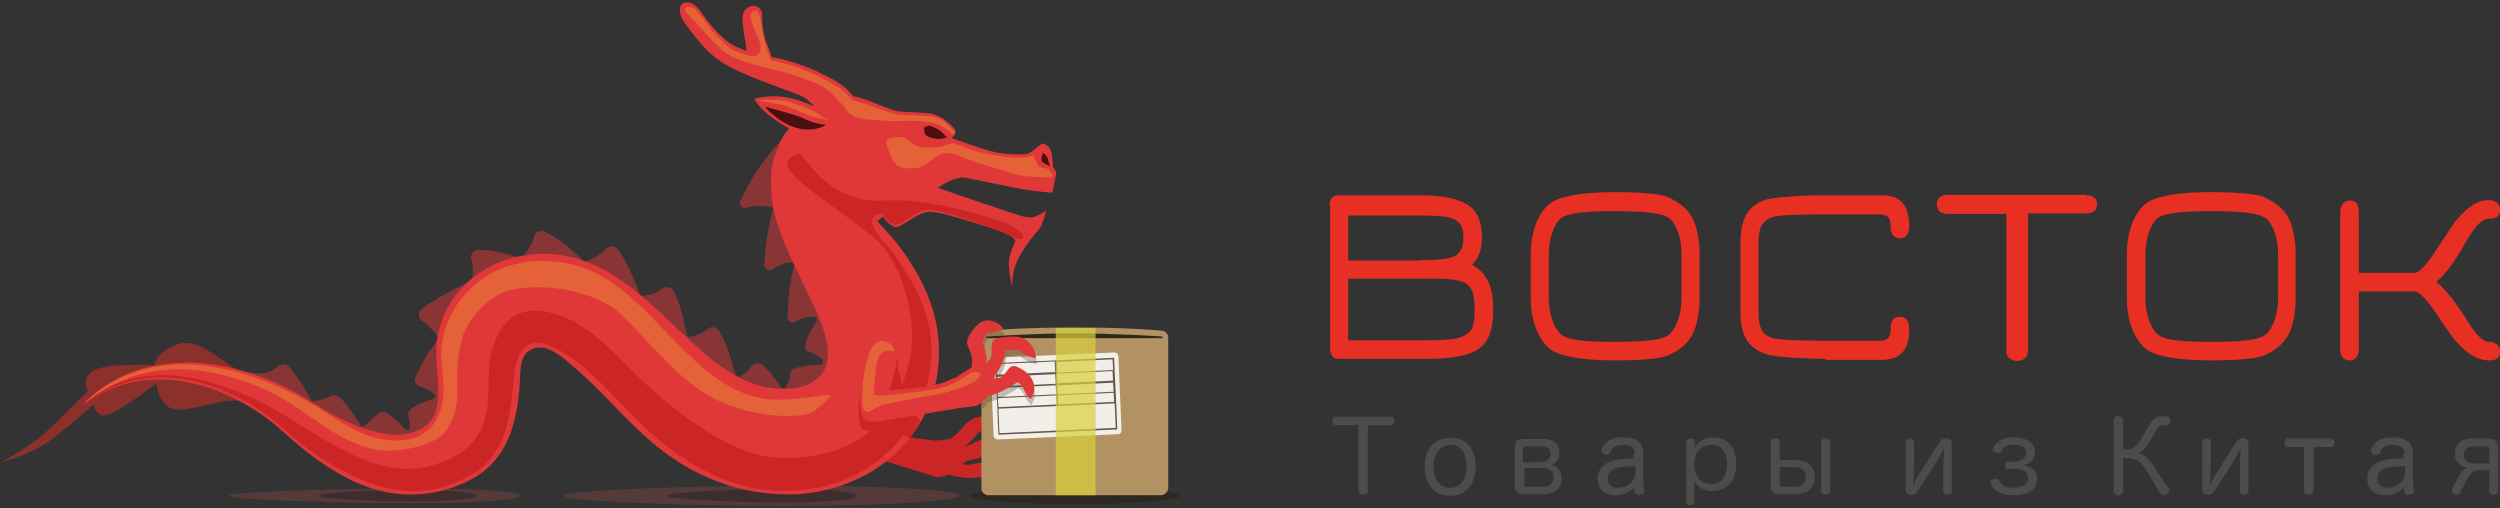 <svg xmlns="http://www.w3.org/2000/svg" width="300" height="61" viewBox="0 0 300 61"><rect x="0" y="0" width="300" height="61" fill="#333333" stroke="none"/><g fill="none" fill-rule="nonzero"><path fill="#794345" d="M115.223 59.49c0 .637-9.427 1.21-21.02 1.21-11.592 0-26.496-.509-26.496-1.21 0-.636 14.84-1.21 26.497-1.21 11.656 0 21.019.51 21.019 1.21z" opacity=".5"/><path fill="#2F2526" d="M102.866 59.49c0 .446-3.885.828-8.662.828-4.777 0-14.14-.382-14.14-.828 0-.445 9.3-.828 14.14-.828s8.662.319 8.662.828z" opacity=".6"/><ellipse cx="128.981" cy="59.49" fill="#2D271C" opacity=".8" rx="12.611" ry="1"/><path fill="#794345" d="M62.484 59.49c0 .51-5.796.892-12.994.892-7.197 0-22.038-.382-22.038-.892S42.293 58.6 49.49 58.6c7.198 0 12.994.382 12.994.891z" opacity=".5"/><path fill="#2F2526" d="M57.134 59.49c0 .383-3.44.701-7.644.701-4.203 0-11.273-.318-11.273-.7 0-.383 7.07-.701 11.273-.701 4.204 0 7.644.318 7.644.7z" opacity=".6"/><path fill="#E72F24" d="M29.108 44.65c-1.783-.51-5.032-4.204-7.643-3.376-2.675.828-2.994 2.548-2.994 2.548s-6.178-.319-7.452.764c-1.337 1.146-.446 2.293-.446 2.293s-3.821 3.885-5.477 5.35C3.312 53.758 0 55.541 0 55.541s3.44-1.019 5.35-2.229c1.911-1.21 5.924-4.84 5.924-4.84s-.191.7.828 1.337 6.688-3.822 6.688-3.822-.064 1.72 1.465 2.867c1.528 1.146 6.242-1.274 8.853-.701-.063-.573 0-2.994 0-3.503z" opacity=".5"/><path fill="#4C0F0F" d="M91.274 12.611s.955 1.21 1.529 1.657c.573.445 1.847 1.21 2.293 1.273.445.064 3.375.51 3.375.51l1.402-1.083-2.102-1.146-4.905-1.593-1.592.382zM124.65 18.726l.446-.828.764.764.255 1.02.191.7-1.274-.573zM113.885 16.242s-.764-.7-1.21-.955c-.446-.191-1.401-.574-1.72-.383-.318.128-.573.765-.51 1.02.128.318.893 1.465 1.466 1.337.573-.127 1.91-.637 1.91-.637l.064-.382z"/><path fill="#CC2525" d="M118.535 54.522c.637.446.892 1.083 2.23 2.42.509-.827.381-1.783-.192-2.674-.382-.574-1.337-1.593-2.102-1.657-.828 0-1.847.765-2.675.956.7-.573 1.274-1.21 1.656-1.72 1.529-.637 1.656.255 3.185.764.318-2.42-2.612-3.312-4.331-2.101-.7.51-1.21 1.4-1.911 1.91-.127.064-.191.128-.319.255-.382.064-1.337.191-1.91.191-.701-.063-3.886-.51-3.886-.51s-.828 1.083-1.274 1.53c-.445.382-1.337 1.273-1.337 1.273s5.732 1.784 6.56 2.038c.446.192 1.147-.063 1.656-.254 1.465.51 3.058.446 3.695.318.254.128.573.191.828.446.446.51.51 1.083 1.146 1.401.7-1.337.128-2.93-1.274-3.503-.891-.318-1.91.446-2.739.064l.383-.319c1.082-.19 2.101-.573 2.611-.828z"/><path fill="#E03838" d="M126.37 20.064s-.064-1.784-.383-2.23c-.318-.445-.764-.7-1.019-.573-.19.128-1.274 1.147-1.72 1.21-.828.128-2.42.064-3.694-.19-1.274-.192-5.35-1.72-5.35-1.72s.7-.51.382-1.02c-.318-.445-1.656-1.72-2.866-1.91-1.274-.192-3.121-.128-4.14-.319-1.02-.191-3.758-1.529-4.969-1.72-.063 0-.19 0-.254-.063-.892-1.21-2.23-1.975-3.63-2.612-1.466-.764-2.93-1.274-4.523-1.72-.51-.127-1.02-.254-1.593-.318-.19-.446-.318-.955-.382-1.083-.51-1.21-.828-2.548-.764-3.885.064-1.72-2.293-1.529-2.357.127-.063.892.191 1.975.319 2.866.063.383.127.828.19 1.21-.763-.254-1.528-.573-2.165-1.018-.891-.637-1.72-1.593-2.42-2.42-.573-.638-1.338-2.23-2.293-2.358-1.529-.254-1.274 1.338-.764 2.166.7 1.02 1.464 1.975 2.293 2.93 2.229 2.611 5.35 3.567 8.407 4.777 1.147.446 2.293.828 3.376 1.274.637.255 1.146.764 1.592 1.21l-.063.064c-1.083-.51-2.166-.892-3.376-1.083-2.038-.318-3.694.191-3.694.191s.573 1.338 3.184 2.994c.319.19 1.02.573 1.02.573s-.51.382-1.147 1.783c-.637 1.402-1.21 2.994-1.02 5.223 0 1.402.256 2.803.638 4.077 1.274 4.267 3.821 8.344 5.35 12.293 1.529 3.949.764 5.923-.955 7.006-.892.573-1.911.892-3.95.828-4.904-.063-8.662-3.758-12.038-6.879-3.567-3.376-7.197-7.07-11.974-8.599-7.77-2.484-16.624 1.975-17.261 10.51-.255 3.376 1.72 8.535-2.484 10.127-3.758 1.465-9.363-1.528-12.42-3.503-8.217-5.223-19.619-7.388-27.326 0l.128.128c7.58-5.542 17.325-2.357 23.694 3.375 2.994 2.74 6.688 5.542 10.637 6.816 3.949 1.274 8.344.891 11.975-1.083 4.267-2.23 5.477-6.752 5.796-11.21.127-1.593-.191-3.95 1.783-4.523 1.784-.51 3.63 1.338 4.905 2.42 3.949 3.377 7.07 7.58 11.4 10.574 4.523 3.185 9.746 4.777 15.287 4.522 9.618-.637 17.262-7.707 16.943-17.643-.127-4.267-1.847-7.962-4.204-11.338-.891-1.273-2.038-2.547-3.184-3.757.382-.319.637-.574.637-.574s.573.828 1.337 1.21c.764.383 2.612-1.656 4.204-1.783 1.465-.127 8.471 2.293 8.471 2.293s1.975.764 1.911 1.21c-.064.191-.637 1.401-.764 2.293-.128 1.21.382 3.249.382 3.249s-.127-1.784.7-3.376c.701-1.338 1.975-3.058 2.485-3.503.446-.51.891-2.293.891-2.293s-.891.573-1.465.764c-.573.127-1.082 0-1.91-.255-.701-.19-9.618-3.248-9.618-3.248s1.91-1.465 3.312-1.21c1.401.254 5.923 1.21 6.688 1.337 2.293.382 3.758.446 3.758.446s.382-1.975.446-2.357c0-.19-.383-.7-.383-.7zm-31.338-4.905c-1.975-.764-3.249-2.356-3.249-2.356s3.058.764 4.332 1.273c1.656.828 2.866.892 2.993.892 0 .064-1.72 1.147-4.076.191zm17.643 1.529c-.255 0-1.083-.127-1.465-.382-.382-.255-.318-1.02-.318-1.02s.382-.254.7-.19c.255.063.828.318 1.21.573.255.19.829.828.829.828s-.701.19-.956.19zm12.293 2.548c-.064-.255.191-.892.191-.892.064 0 .51.382.573.7.064.32.255.892.255.892s-.955-.382-1.019-.7z"/><path fill="#CC2525" d="M109.108 52.611c-.573-.382-1.401-1.019-2.802-1.082-2.23-.064-3.058.7-3.185-.956-.127-1.21-.191-2.42.127-4.331.319-1.783.956-3.44.956-3.503.382-.956 1.401-1.401 2.357-1.02.955.383 1.464 1.084 1.146 2.357 0 0 .955 3.249 1.083 4.841.19-.127 1.019.7 1.656 1.593-.319.764-.828 1.465-1.338 2.101z"/><path fill="#E03838" d="M93.885 16.624s-1.91 2.23-2.802 3.503c-.892 1.274-2.166 3.822-2.166 3.822-.318.446 0 1.02.573 1.02 0 0 .701-.256 1.465-.256.765 0 1.593.128 1.593.128.127.063.255.19.19.382 0 0-.381 1.274-.636 2.93-.255 1.656-.382 3.503-.382 3.503-.064.51.382.892.891.7 0 0 .574-.381 1.21-.636.638-.255 1.147-.255 1.147-.255.191 0 .319.191.319.382 0 0-.446 1.847-.574 3.121-.127 1.274-.19 2.994-.19 2.994-.064.446.381.828.764.7 0 0 .51-.318 1.21-.51.7-.19 1.21-.127 1.21-.127.255 0 .446.255.318.51 0 0-.955 1.274-1.273 2.42-.128.51-.319 1.083.382 1.274 1.019.319 1.465.892 1.465.892.318.191.19.637-.128.637 0 0-1.72.064-2.866.382-.573.128-.7.319-.764.637 0 0 0 .764-.51 1.592-.19.383-.446.319-.637.128 0 0-.51-.828-.955-1.401-.446-.574-1.083-1.147-1.083-1.147-.318-.446-.955-.446-1.401-.127 0 0-.191.318-.637.764s-.764.51-.764.51c-.192.19-.51.127-.574-.128 0 0-.51-1.656-.891-2.866-.383-1.147-1.02-2.23-1.02-2.23-.19-.509-.828-.764-1.273-.509 0 0-.51.446-1.147.7-.637.32-1.02.32-1.02.32-.19.127-.445 0-.509-.192 0 0-.318-1.656-.637-2.802-.318-1.147-.828-2.23-.828-2.23-.127-.51-.764-.828-1.273-.637 0 0-.637.446-1.274.7-.637.256-1.21.256-1.21.256-.192.063-.383 0-.446-.191 0 0-.51-1.465-1.21-2.93-.701-1.465-1.274-2.23-1.274-2.23a.974.974 0 0 0-1.402-.382s-.446.446-1.146.956c-.765.445-1.274.637-1.274.637a.544.544 0 0 1-.446 0s-1.146-1.21-2.23-2.039c-1.082-.828-2.229-1.4-2.229-1.4-.445-.383-1.146-.192-1.4.318 0 0-.065.51-.447 1.21a41.45 41.45 0 0 1-.891 1.337c-.064.128-.255.191-.383.191 0 0-1.146-.382-2.484-.7C58.6 29.936 57.643 30 57.643 30c-.637-.127-1.146.382-1.146.955 0 0 .19.446.255 1.147.063.7-.128 1.401-.128 1.401a.35.35 0 0 1-.19.319s-1.211.446-2.995 1.465c-1.783 1.019-2.675 1.656-2.675 1.656-.573.318-.637 1.082-.19 1.528 0 0 .445.255.891.701.446.446 1.02 1.146 1.02 1.146a.392.392 0 0 1 .063.446s-.765.956-1.465 2.102c-.637 1.21-1.147 2.166-1.147 2.166-.318.51-.127 1.083.382 1.337 0 0 .637.192 1.02.383.382.19.7.445.7.445.255.128.255.51 0 .637 0 0-.764.255-1.274.446-.573.191-1.21.637-1.21.637-.382.191-.637.573-.573.956 0 0 .255.828.191 1.4 0 .383-.382.383-.637.192 0 0-.51-.573-.892-.955-.446-.383-1.019-.828-1.019-.828a.969.969 0 0 0-1.274 0s-.318.254-.764.636c-.446.446-.828.765-.828.765a.337.337 0 0 1-.51-.064c-.7-1.21-1.465-2.23-2.293-3.185-.254-.318-.637-.445-1.082-.382a7.852 7.852 0 0 1-2.166.7.306.306 0 0 1-.382-.127c-.764-1.464-1.593-2.802-2.548-3.885-.255-.382-.764-.51-1.21-.318-1.083.764-1.465 1.337-4.204.764l8.471 4.65 8.217 4.14 6.05-.637 2.549-5.096-.382-7.834 3.312-5.287 5.414-2.165 6.815.127 6.879 4.013 5.287 5.16 6.114 4.394 5.669 1.783 3.312-.573 3.185-2.802v-5.16L95.86 30l-1.72-6.306.064-5.796-.319-1.274z" opacity=".5"/><path fill="#CC2525" d="M109.172 37.389c.955 5.159-.573 9.49-3.885 13.439-2.803 3.312-7.898 4.331-12.23 4.076-4.904-.254-11.146-4.65-16.114-9.363-3.567-3.375-6.56-7.26-11.529-8.152-2.994-.574-5.732.828-6.624 5.796-.637 3.312 1.401 9.618-5.796 12.293-5.35 1.974-9.81.063-17.134-4.586-8.217-5.287-18.153-8.663-25.287-2.803l-.446.51c7.707-6.242 17.707-2.74 24.077 2.993 2.993 2.74 7.006 5.35 10.955 6.625 3.95 1.273 7.452.891 11.083-1.083 4.268-2.23 4.968-6.56 5.35-11.02.128-1.592.319-4.394 2.293-4.904 1.784-.51 4.905 1.784 6.179 2.866 3.949 3.376 6.688 7.262 11.019 10.255 4.522 3.185 9.172 4.968 14.65 4.523 9.171-.701 15.732-7.389 16.05-16.561.128-4.268-1.974-8.217-4.394-11.656-.892-1.274-2.166-2.166-2.803-4.013.127-1.019 1.274-1.019 1.274-1.019s.573.956 1.337 1.338c.765.382 2.548-1.656 4.077-1.784 1.465-.127 7.134 1.975 8.408 2.42 1.273.446 2.611 1.466 3.057 1.02.446-.51-1.529-1.72-2.357-1.975-.51-.127-5.732-1.974-10.7-2.484-1.02-.127-2.293-.127-4.013-.064-6.433.255-9.3-5.796-9.81-5.668-4.33 1.4 2.294 4.713 8.472 9.681 2.166 1.465 4.013 4.714 4.841 9.3z"/><path fill="#E56239" d="M97.643 49.363c-1.082.828-7.77 1.147-13.184-2.23-3.95-2.483-7.898-7.706-10.319-9.744-2.866-2.42-8.535-3.44-12.42-2.676-3.503.701-5.669 4.013-6.179 5.605-1.592 5.414.446 7.516-1.91 11.21-1.338 2.103-6.497 2.994-8.918 2.357-5.923-1.592-8.216-5.541-14.904-7.961-7.452-2.676-13.63-2.039-19.108 2.038-.064-.064.254-.255.254-.319 7.516-6.433 18.026-4.012 26.242.7 2.485 1.402 5.16 3.568 7.899 4.205 3.566.828 6.178.063 7.388-2.42 1.465-2.867.255-5.924.51-8.472.254-2.484 1.21-4.522 2.866-6.37 3.12-3.566 7.898-4.585 12.42-3.63 4.968 1.02 8.535 4.968 11.975 8.535 3.63 3.694 7.643 7.834 13.248 7.77 5.478-.127 8.217-1.783 4.14 1.402zM114.522 15.796s-.955-1.083-1.401-1.337c-.446-.255-1.083-.446-1.529-.51-.446-.064-3.12-.127-3.758-.191-.637-.064-3.566-1.147-4.14-1.338-.637-.19-1.401-.382-1.401-.382s-.382-.573-1.21-1.21c-.765-.637-3.63-2.166-5.542-2.803-1.91-.573-3.057-.828-3.057-.828s-.51-1.273-.828-2.611c-.318-1.656-.446-3.44-1.02-3.312-1.719.382 1.147 3.694.574 4.84-.127.255-.382.638-.892.638-.254 0-1.847-.383-2.675-.956-.764-.637-1.91-1.72-2.484-2.484-.573-.764-1.465-2.038-1.783-2.23-.319-.19-.828-.381-1.083-.127-.255.255.318.828.51 1.02.891.955 2.738 2.993 3.503 3.694 1.21 1.146 2.293 1.656 6.305 2.611 3.376.828 6.051 1.911 6.752 2.548.7.637 1.847 1.783 2.102 2.23.892 1.464 2.484 1.21 5.16 1.464.827.064 2.993-.127 4.267.064.828.127 1.656.191 2.547.828.446.318.701.7 1.02.7.318 0 .063-.318.063-.318zM114.522 17.197s1.593.637 2.675.956c1.083.318 3.631.764 4.714.764 1.083 0 1.783-.063 1.974-.255.191-.19.574 1.147.765 1.338.254.191 1.146.127 1.274.446.127.318.764.828 0 .828-.765 0-3.121-.064-3.95-.319-.828-.254-5.413-1.592-6.369-2.038-.955-.446-1.974-.7-2.548-.51-.573.192-2.356 1.784-3.12 1.784-.765 0-1.975.127-2.485-.573-.573-.764-1.274-2.484-1.083-2.803.192-.318 1.911-.51 2.293-.254.383.254 1.147 1.019 1.72 1.082.573.064 2.484.128 2.866-.127.383-.255 1.274-.319 1.274-.319zM90.955 12.038s2.23-.127 2.994 0c.764.128 3.44 1.083 3.758 1.338.382.255 1.656 1.019 1.656 1.019s-1.783-.319-2.484-.637c-.7-.255-2.42-1.083-3.185-1.21a169.92 169.92 0 0 1-2.739-.51z"/><path fill="#B29262" d="M139.3 59.427h-20.701a.843.843 0 0 1-.828-.828v-18.09c0-.445.382-.827.828-.827 0 0 3.567-.383 10.382-.383 6.751 0 10.382.383 10.382.383.446 0 .828.382.828.828v18.089c-.064.446-.446.828-.892.828z"/><path fill="#F2EFEB" d="M134.204 52.102l-14.522.637c-.192 0-.383-.191-.446-.382l-.382-8.981c0-.191.19-.382.382-.446l14.522-.637c.191 0 .382.191.446.382l.382 8.981c0 .255-.191.446-.382.446z"/><path fill="#665949" d="M134.076 51.529l-.127-3.058-.064-1.465-.063-1.082-.064-1.53-.064-1.464-14.267.637.063 1.465.064 1.529.064 1.082.064 1.465.127 3.058 14.267-.637zm-14.33-3.758l7.006-.319.063 1.083-7.006.319-.064-1.083zm7.26.764l-.063-1.083 6.688-.318.063 1.083-6.688.318zm6.625-1.529l-6.688.319-.064-1.083 6.688-.318.064 1.082zm-14.013-1.783l7.006-.319.064 1.147-7.006.318-.064-1.146zm7.197-.382l6.688-.319.064 1.147-6.688.318-.064-1.146zm6.752-.446l-6.688.318-.064-1.274 6.688-.318.064 1.274zm-14.013-.7l7.007-.32.063 1.275-7.006.318-.064-1.274zm.128 2.866l7.006-.319.064 1.083-7.007.318-.063-1.082zm14.076 1.847l.127 2.93-13.949.637-.127-2.93 13.949-.637z"/><path fill="#2D271C" d="M139.49 40.573h-21.146v-.19s5.86-.383 10.573-.383c4.714 0 10.573.382 10.573.382v.191z"/><path fill="#DBCF3B" d="M126.688 39.363h4.777v20.064h-4.777z" opacity=".7"/><path fill="#4C3F2E" d="M122.166 46.56c.828.446.7 1.274 1.592 2.039 1.083-1.656.064-3.121-1.465-3.822-1.147-.573-1.147.637-2.102 1.21l-.764.191.063-.446c.765-.955 1.21-1.783 1.274-2.93.574-.127 1.338-.063 1.656-.19.191.573 1.529 1.019 2.039 1.082-.191-1.592-1.147-2.611-2.676-2.611-.573 0-2.165.063-2.484.51-.382.573.064 1.72-.445 2.292l-.446.446c.127-.892.063-1.528-.383-2.611.064-.128.51-1.147.574-1.083.573.064 1.401-.255 1.91-.51-.127-.254-.382-.445-.573-.573-.828.064-1.274.128-1.274.128a.843.843 0 0 0-.828.828v8.598c.319-.254.574-.573.765-.828.127-.063.19-.063.255-.063 1.592-.446 3.248-1.593 3.312-1.656z" opacity=".3"/><path fill="#E03838" d="M122.166 44.076c-1.147-.573-1.147.637-2.102 1.21l-.765.192.064-.446c.764-.956 1.21-1.784 1.274-2.93.573-.127 1.338-.064 1.656-.191.191.573 1.529 1.019 2.038 1.083-.19-1.593-1.146-2.612-2.675-2.612-.573 0-2.166.064-2.484.51-.382.573.064 1.72-.446 2.293l-.446.446c.128-.892.064-1.53-.382-2.612.064-.127.51-1.146.573-1.083.574.064 1.402-.254 1.911-.51-.51-.764-1.592-1.146-2.42-.891-.7.255-1.847 1.656-1.911 2.484 0 .637.573 1.274.573 2.038v.956c-.19.19-.828.573-1.401.955a7.07 7.07 0 0 1-1.02.573s-.572 1.338-.764 1.911c-.19.573-.573 1.784-.573 1.784s3.249-.382 4.14-.51c.574-.127 1.083-.7 1.465-1.146.128-.064.191-.064.255-.064 1.592-.446 3.249-1.592 3.376-1.656.828.446.7 1.274 1.592 2.038 1.02-1.72 0-3.12-1.528-3.822z"/><path fill="#E03838" d="M105.732 50.51c-2.165.318-2.356-.192-2.484-1.911-.127-1.21-.318-1.529 0-3.44.319-1.783.956-3.44.956-3.503.382-.955 1.401-1.401 2.357-1.02.955.383 1.464 1.084 1.146 2.358 0 0-.255 1.082-.573 2.42-.255 1.02-.382 1.147-.446 1.465 1.91-.318 5.287-.255 7.388-1.338.956-.51.637.51.828 1.53.192 1.018.637 1.783-.318 1.974-.7.127-6.752 1.146-8.854 1.465z"/><path fill="#E56239" d="M106.943 41.338c-.255-.255-1.02-.51-1.402-.383-.51.191-1.019.637-1.337 1.784-.446 1.465-.7 2.993-.7 4.076 0 .828-.256 2.548.572 2.612.319 0 .828-.446 1.465-.7.637-.256 3.058-.702 4.077-.893 1.783-.318 3.248-.573 4.013-.764 1.528-.446 2.547-.892 3.057-1.146.955-.51 1.083-1.083.892-1.147-.51-.255-1.02-.127-1.402.191-.446.319-1.783 1.21-3.312 1.593-2.484.573-6.56.828-7.07.891-.446.064-.955-.127-.955-.127s.19-2.548.255-3.057c.063-.701.318-1.657.828-1.975.318-.191.955-.318 1.146-.064.255 0 .191-.637-.127-.891z"/><path fill="#E72F24" d="M159.554 24.777c0-.892.319-1.338 1.02-1.338h9.808c2.612 0 4.459.383 5.669 1.083 1.146.7 1.783 2.039 1.783 3.886 0 1.465-.382 2.611-1.21 3.375 1.656.828 2.548 2.485 2.548 5.032v.574c0 1.465-.255 2.611-.764 3.439-.51.828-1.338 1.401-2.484 1.72-1.083.318-2.612.51-4.523.51h-10.764c-.7 0-1.02-.447-1.02-1.338V24.777h-.063zm10.892 6.433c1.401 0 2.42-.064 3.185-.19.7-.128 1.273-.383 1.528-.829.319-.382.446-.955.446-1.72 0-.764-.127-1.274-.446-1.656-.318-.382-.828-.637-1.528-.764-.701-.127-1.784-.191-3.185-.191h-8.663v5.414h8.663v-.064zm-8.663 2.23v7.388h9.618c1.593 0 2.803-.064 3.503-.255.765-.19 1.274-.51 1.593-.955.318-.446.446-1.21.446-2.23v-.509c0-1.02-.128-1.783-.446-2.23-.255-.509-.765-.827-1.465-.955-.7-.19-1.72-.255-3.121-.255h-10.128zM203.949 35.924c0 1.528-.318 3.312-.955 4.394-.637 1.083-1.529 1.72-2.74 2.293-1.146.574-4.904.637-6.432.637-2.357 0-6.625-.19-8.026-1.528-1.401-1.338-2.102-3.567-2.102-5.86v-5.414c0-2.293.7-4.586 2.102-5.86 1.401-1.338 5.669-1.529 8.026-1.529 1.528 0 5.286.064 6.433.637 1.146.574 2.102 1.21 2.739 2.293.637 1.083.955 2.867.955 4.395v5.542zM193.758 25.35c-1.783 0-5.541 0-6.497.892-.955.892-1.401 2.675-1.401 4.331v5.223c0 1.656.51 3.44 1.465 4.331.955.892 4.713.892 6.497.892 1.783 0 5.541 0 6.496-.892.956-.891 1.465-2.675 1.465-4.33v-5.224c0-1.656-.445-3.44-1.4-4.331-1.02-.892-4.778-.892-6.625-.892zM219.045 43.057c-1.911 0-5.86-.19-6.943-.51-1.083-.318-1.91-.89-2.484-1.719-.51-.828-.764-1.974-.764-3.44v-8.28c0-1.465.254-2.611.764-3.44.51-.827 1.274-1.4 2.357-1.719 1.019-.318 4.777-.51 6.496-.51h7.261c1.274 0 2.102.319 2.612.956.51.637.764 1.529.764 2.675 0 1.02-.382 1.529-1.083 1.529-.318 0-.573-.128-.828-.319-.19-.255-.318-.573-.318-1.083 0-.573-.127-.955-.318-1.146-.192-.191-.574-.319-1.083-.319h-7.007c-1.4 0-4.84.064-5.541.255-.7.191-1.147.51-1.465.956-.319.51-.446 1.274-.446 2.293v8.153c0 1.019.127 1.783.446 2.293.318.51.828.828 1.592.955.765.191 4.332.255 5.924.255h6.497c.51 0 .891-.128 1.083-.319.19-.19.318-.573.318-1.146 0-.51.127-.892.318-1.083.192-.255.446-.319.828-.319.765 0 1.083.574 1.083 1.593 0 1.146-.254 2.038-.764 2.611-.51.637-1.401.956-2.612.956h-6.687v-.128zM250.318 23.44c.892 0 1.338.382 1.338 1.082 0 .7-.446 1.083-1.338 1.083h-6.942v16.433c0 .382-.128.7-.382.956a1.565 1.565 0 0 1-.956.318c-.318 0-.637-.127-.892-.318-.254-.191-.382-.51-.382-.956v-16.37h-7.006c-.446 0-.764-.127-1.02-.318-.19-.19-.318-.446-.318-.828 0-.318.128-.573.319-.828.19-.19.573-.318 1.019-.318h16.56v.063zM275.478 35.924c0 1.528-.319 3.312-.956 4.394-.637 1.083-1.528 1.72-2.739 2.293-1.146.574-4.904.637-6.433.637-2.356 0-6.624-.19-8.025-1.528-1.401-1.338-2.102-3.567-2.102-5.86v-5.414c0-2.293.7-4.586 2.102-5.86 1.401-1.338 5.669-1.529 8.025-1.529 1.529 0 5.287.064 6.433.637 1.147.574 2.102 1.21 2.74 2.293.636 1.083.955 2.867.955 4.395v5.542zM265.35 25.35c-1.783 0-5.541 0-6.496.892-.956.892-1.402 2.675-1.402 4.331v5.223c0 1.656.51 3.44 1.465 4.331.956.892 4.714.892 6.497.892 1.783 0 5.541 0 6.497-.892.955-.891 1.465-2.675 1.465-4.33v-5.224c0-1.656-.446-3.44-1.401-4.331-1.083-.892-4.841-.892-6.625-.892zM283.057 35.032v7.006c0 .382-.127.637-.318.892s-.51.318-.828.318c-.319 0-.637-.127-.828-.382-.191-.255-.255-.51-.255-.891V25.414c0-.382.127-.7.318-.955.192-.255.446-.383.829-.383.764 0 1.082.446 1.082 1.338v7.325h6.688c.573 0 1.529-1.02 2.803-3.057l1.91-2.867c.51-.7 1.147-1.337 1.848-1.91.764-.574 1.528-.892 2.293-.892.446 0 .764.127 1.019.318.255.191.382.446.382.828 0 .765-.446 1.083-1.401 1.083-.7 0-1.656.955-2.74 2.866-1.21 2.166-2.356 3.758-3.502 4.714.637.51 1.274 1.21 1.91 2.038.637.828 1.21 1.656 1.72 2.484.446.764.892 1.401 1.402 1.91.445.51.891.765 1.273.765.383 0 .701.127.956.319.255.19.382.445.382.828 0 .764-.446 1.082-1.274 1.082-.828 0-1.592-.254-2.42-.828-.765-.51-1.465-1.274-2.102-2.102-.573-.828-1.147-1.592-1.656-2.42-1.274-1.91-2.23-2.93-2.866-2.93h-6.625v.064z"/><path fill="#4C4C4B" d="M160.318 51.02c-.318 0-.445-.256-.445-.51 0-.319.19-.51.445-.51h6.561c.318 0 .446.255.446.51 0 .254-.191.51-.446.51h-2.739v7.834c0 .318-.255.51-.573.51-.319 0-.573-.192-.573-.51v-7.835h-2.676zM177.07 55.987c0 2.102-1.146 3.503-2.994 3.503-1.974 0-3.12-1.4-3.12-3.503 0-2.038 1.146-3.44 3.12-3.44 1.911-.063 2.994 1.338 2.994 3.44zm-5.032 0c0 1.529.7 2.548 1.975 2.548 1.274 0 1.974-1.02 1.974-2.611 0-1.53-.7-2.548-1.91-2.548-1.274.063-2.039 1.019-2.039 2.611zM182.803 59.3c-.701 0-1.02-.32-1.02-1.02v-4.522c0-.764.319-1.083 1.02-1.083h2.293c1.337 0 2.038.573 2.038 1.656 0 .7-.319 1.147-.956 1.465.828.255 1.21.828 1.21 1.656 0 1.21-.827 1.847-2.229 1.847h-2.356zm2.165-3.886c.7 0 1.083-.382 1.083-.955 0-.637-.382-.892-1.147-.892h-1.847c-.19 0-.318.127-.318.318v1.593h2.23v-.064zm-2.102 2.675c0 .191.128.319.319.319h1.91c.892 0 1.338-.383 1.338-1.147 0-.7-.446-1.083-1.337-1.083h-2.166v1.911h-.064zM196.178 54.522c0-.764-.446-1.146-1.4-1.146-.893 0-1.275.318-1.53.892-.063.254-.254.318-.445.318-.128 0-.192 0-.255-.064-.255-.063-.382-.254-.382-.446v-.127c.127-.382.445-.7.7-.955.446-.319.956-.51 1.911-.51 1.592 0 2.42.637 2.42 2.038v3.249c0 .446.064.828.128 1.083v.127c0 .191-.191.382-.51.382h-.127c-.255 0-.446-.064-.51-.318-.063-.128-.063-.383-.063-.574-.446.51-1.083.956-2.293.956-1.338 0-2.102-.765-2.102-1.975 0-1.146.7-1.847 1.783-2.165.637-.191 1.274-.255 2.548-.255v-.51h.127zm0 1.402c-1.4.063-2.038.127-2.547.382-.51.255-.701.637-.701 1.21 0 .637.51 1.019 1.21 1.019.764 0 1.401-.382 1.784-.828.254-.318.318-.51.318-.955v-.828h-.064zM203.376 60.191c0 .255-.191.446-.51.446-.318 0-.51-.127-.51-.446v-7.134c0-.318.192-.446.51-.446.319 0 .51.128.51.383v.19c0 .192 0 .447-.064.638.446-.765 1.083-1.338 2.23-1.338 1.783 0 2.802 1.21 2.802 3.185 0 1.974-1.083 3.248-2.866 3.248-1.083 0-1.784-.51-2.23-1.274.064.191.064.446.064.637v1.911h.064zm-.064-4.459c0 1.402.764 2.357 2.038 2.357 1.21 0 1.911-.955 1.911-2.357 0-1.464-.7-2.356-1.847-2.356-1.338 0-2.102.955-2.102 2.356zM215.478 55.223c1.465 0 2.293.764 2.293 2.038 0 1.274-.828 2.038-2.293 2.038h-1.975c-.7 0-1.019-.318-1.019-1.019v-5.223c0-.318.255-.446.573-.446.319 0 .51.128.51.446v2.166h1.91zm-1.911 2.866c0 .191.127.319.318.319h1.465c.892 0 1.338-.446 1.338-1.21 0-.765-.51-1.147-1.338-1.147h-1.783v2.038zm4.968-5.032c0-.318.191-.446.573-.446.319 0 .51.128.51.446v5.86c0 .319-.255.446-.51.446-.318 0-.573-.127-.573-.446v-5.86zM232.739 53.057c.255-.382.446-.446.828-.446.446 0 .637.255.637.637v5.67c0 .318-.191.445-.51.445-.318 0-.51-.127-.51-.446v-2.675c0-.7.064-1.91.128-2.484-.255.446-.828 1.465-1.083 1.91l-2.102 3.25c-.254.381-.445.445-.828.445-.445 0-.637-.255-.637-.637v-5.605c0-.318.192-.51.51-.51s.51.128.51.51v2.548c0 .7-.064 2.102-.128 2.611.255-.51.7-1.337.956-1.72l2.229-3.503zM240.955 56.306c-.254 0-.382-.191-.382-.446s.128-.446.382-.446h.701c.955 0 1.465-.446 1.465-1.083s-.573-.955-1.465-.955c-.764 0-1.274.255-1.465.764-.127.191-.255.255-.446.255-.063 0-.19 0-.255-.064-.19-.063-.382-.255-.382-.382 0-.064 0-.127.064-.191.318-.7 1.083-1.274 2.548-1.274s2.484.7 2.484 1.72c0 .828-.446 1.401-1.401 1.592 1.082.191 1.656.765 1.656 1.72 0 1.146-1.02 1.91-2.803 1.91-1.465 0-2.357-.509-2.739-1.337 0-.064-.063-.127-.063-.19 0-.192.127-.32.382-.447h.254c.192 0 .383.064.446.255.255.51.7.828 1.72.828s1.72-.446 1.72-1.146c0-.765-.637-1.147-1.72-1.147h-.127l-.574.064zM260.191 58.535c.064.127.127.191.127.319 0 .19-.127.382-.382.51-.063.063-.127.063-.254.063-.192 0-.383-.128-.51-.319l-1.338-2.229c-.891-1.529-1.465-1.91-2.675-1.91h-.382v3.948c0 .319-.255.51-.573.51-.319 0-.573-.191-.573-.51v-8.471c0-.319.254-.51.573-.51.318 0 .573.191.573.51v3.503h.382c.765 0 1.21-.318 1.72-1.21l.955-1.593c.574-.955 1.02-1.21 1.656-1.21.255 0 .51.064.637.064.255.064.319.255.319.446v.19c-.064.192-.191.447-.446.447h-.127c-.128-.064-.255-.064-.383-.064-.254 0-.445.127-.828.764l-.891 1.465c-.382.637-.7.956-1.21 1.147.764.127 1.337.637 2.229 2.102l1.401 2.038zM268.344 53.057c.255-.382.446-.446.828-.446.446 0 .637.255.637.637v5.67c0 .318-.191.445-.51.445-.318 0-.51-.127-.51-.446v-2.675c0-.7.065-1.91.128-2.484-.255.446-.828 1.465-1.083 1.91l-2.102 3.25c-.254.381-.445.445-.828.445-.445 0-.636-.255-.636-.637v-5.605c0-.318.19-.51.51-.51.318 0 .509.128.509.51v2.548c0 .7-.064 2.102-.128 2.611.255-.51.7-1.337.956-1.72l2.229-3.503zM274.586 53.63c-.318 0-.446-.19-.446-.509 0-.255.128-.51.446-.51h5.096c.318 0 .445.192.445.51 0 .255-.127.51-.445.51h-2.039v5.223c0 .318-.254.51-.573.51-.318 0-.573-.128-.573-.51V53.63h-1.911zM288.535 54.522c0-.764-.446-1.146-1.401-1.146-.892 0-1.274.318-1.529.892-.064.254-.255.318-.446.318-.127 0-.19 0-.255-.064-.254-.063-.382-.254-.382-.446v-.127c.128-.382.446-.7.7-.955.447-.319.956-.51 1.912-.51 1.592 0 2.42.637 2.42 2.038v3.249c0 .446.064.828.128 1.083v.127c0 .191-.192.382-.51.382h-.127c-.255 0-.446-.064-.51-.318-.064-.128-.064-.383-.064-.574-.446.51-1.082.956-2.293.956-1.337 0-2.102-.765-2.102-1.975 0-1.146.701-1.847 1.784-2.165.637-.191 1.274-.255 2.548-.255v-.51h.127zm0 1.402c-1.401.063-2.038.127-2.548.382-.51.255-.7.637-.7 1.21 0 .637.51 1.019 1.21 1.019.764 0 1.401-.382 1.783-.828.255-.318.319-.51.319-.955v-.828h-.064zM298.726 52.675c.7 0 1.02.319 1.02 1.083v5.16c0 .318-.192.445-.51.445-.319 0-.51-.127-.51-.446v-2.484h-1.146c-.765 0-1.083.255-1.593 1.147l-.764 1.528c-.127.191-.255.255-.446.255-.064 0-.191 0-.255-.064a.479.479 0 0 1-.318-.445c0-.064 0-.192.064-.255l.764-1.402c.382-.7.7-.955 1.083-1.082-.956-.128-1.529-.701-1.529-1.656 0-1.147.764-1.848 2.166-1.848h1.974v.064zm0 1.21c0-.19-.127-.318-.255-.318h-1.656c-.764 0-1.146.382-1.146 1.019 0 .637.382 1.02 1.146 1.02h1.911v-1.72z"/></g></svg>